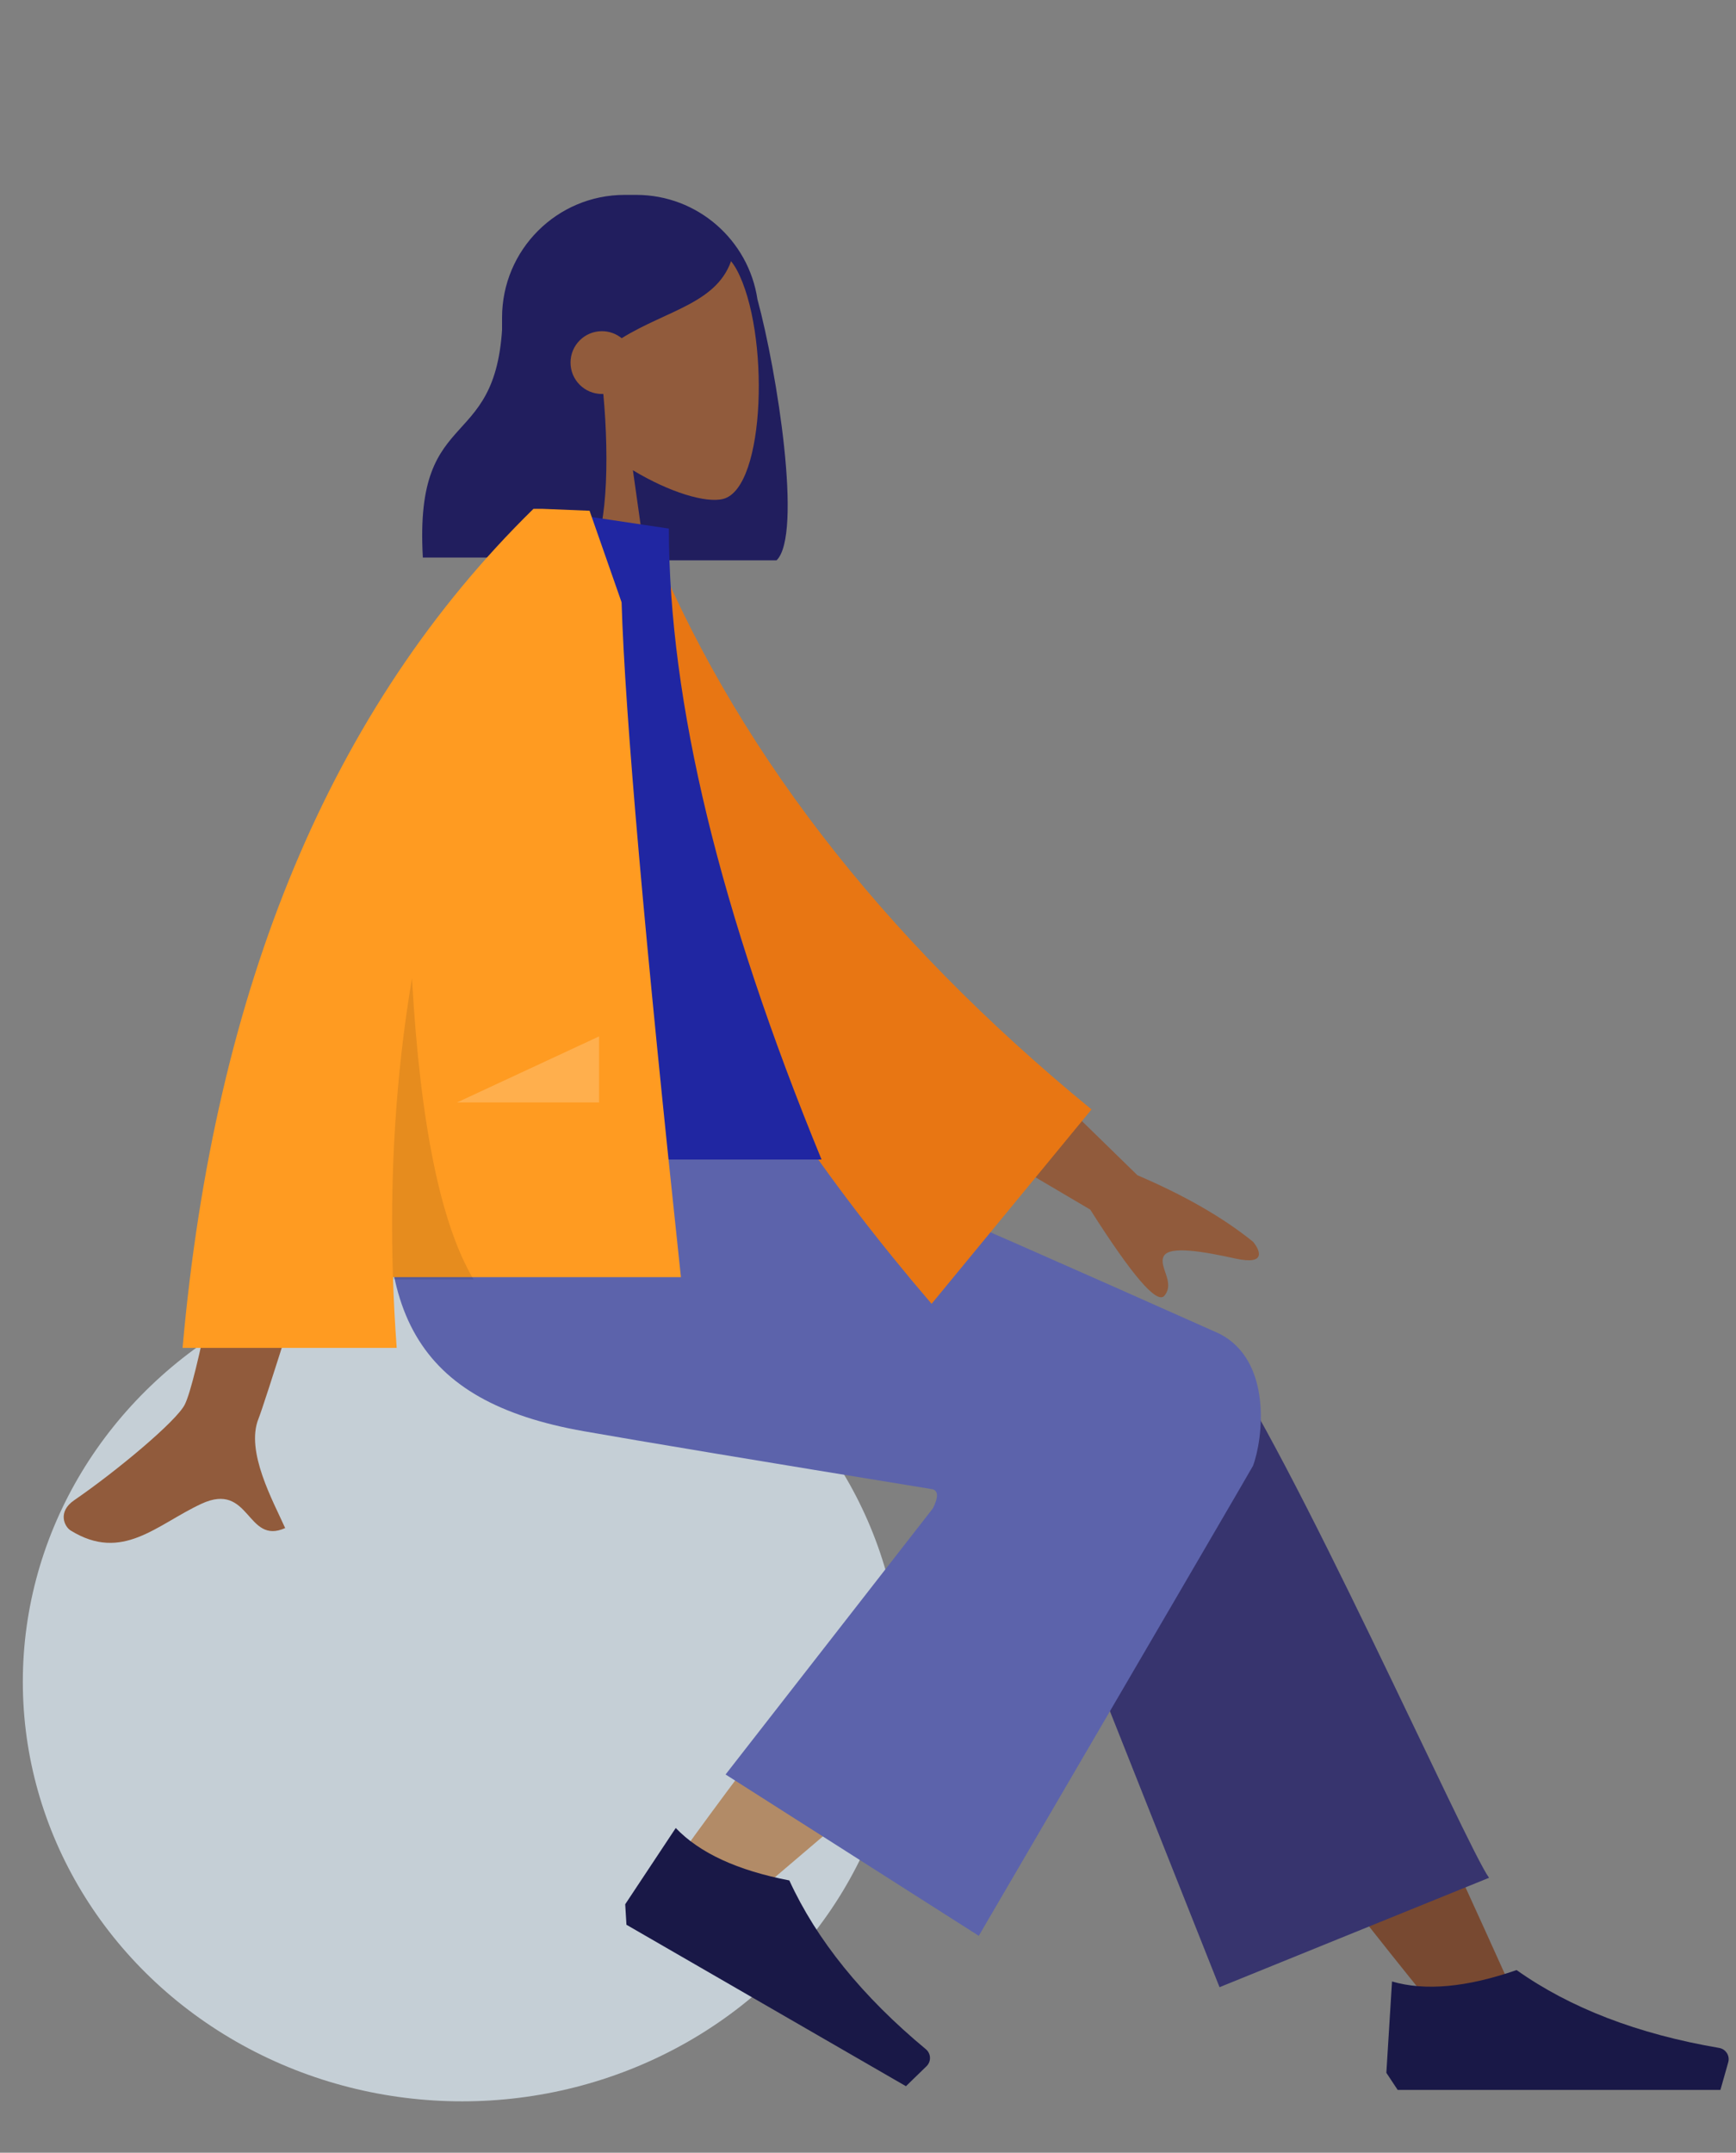 <?xml version="1.0" encoding="UTF-8"?>
<svg width="142px" height="176px" viewBox="0 0 142 176" version="1.1" xmlns="http://www.w3.org/2000/svg" xmlns:xlink="http://www.w3.org/1999/xlink">
    <rect x="0" y="0" width="142" height="176" fill="#808080" stroke="none"/>
    <!-- Generator: Sketch 53.2 (72643) - https://sketchapp.com -->
    <title>Sitting</title>
    <desc>Created with Sketch.</desc>
    <g id="Sitting" stroke="none" stroke-width="1" fill="none" fill-rule="evenodd">
        <g id="A-Human/Sitting" transform="translate(-21, 8)">
            <g id="Head/Front/Long" transform="translate(38.267, -4.667)">
                <path d="M44.689,21.135 C46.298,27.063 48.394,40.387 46.255,42.477 L32.721,42.477 C32.72,42.453 32.719,42.429 32.717,42.405 C27.701,41.85 23.8,37.597 23.8,32.433 L23.8,22.633 C23.8,17.092 28.292,12.6 33.833,12.6 L34.767,12.6 C39.799,12.6 43.966,16.305 44.689,21.135 Z" id="Hair-Back" fill="#211E5E"></path>
                <g id="Head" stroke-width="1" transform="translate(25.2, 14.467)" fill="#915B3C">
                    <path d="M3.856,16.095 C1.705,13.571 0.25,10.478 0.493,7.012 C1.194,-2.975 15.096,-0.778 17.8,4.263 C20.504,9.303 20.183,22.089 16.688,22.99 C15.294,23.349 12.325,22.469 9.303,20.647 L11.2,34.067 L0,34.067 L3.856,16.095 Z"></path>
                </g>
                <path d="M32.083,28.875 C32.599,34.418 32.393,40.748 30.855,42.251 L17.321,42.251 C16.567,29.15 23.855,34.223 23.855,21.888 C24.309,21.444 24.738,21.005 25.163,20.626 L25.148,20.263 C27.492,15.465 30.465,13.067 34.067,13.067 C39.471,13.067 41.177,15.581 42.629,17.716 C41.543,21.442 37.329,21.995 33.584,24.318 C33.143,23.959 32.58,23.744 31.967,23.744 C30.549,23.744 29.4,24.893 29.4,26.311 C29.4,27.728 30.549,28.878 31.967,28.878 C32.006,28.878 32.045,28.877 32.083,28.875 Z" id="Hair-Front" fill="#211E5E"></path>
            </g>
            <g id="Bottom/Sitting/Baggy-Pants" transform="translate(0, 82.6)">
                <g id="Objects/Seat/Ball" transform="translate(4.667, 19.6)" fill="#C5CFD6">
                    <ellipse id="Ballsy-Ball" cx="54.133" cy="27.3" rx="35.933" ry="34.3"></ellipse>
                </g>
                <path d="M139.608,75.133 C130.407,63.898 124.181,55.569 120.931,50.145 C115.366,40.859 110.811,32.596 109.374,29.439 C105.947,21.912 117.265,18.388 119.826,21.899 C123.704,27.212 131.984,43.933 144.667,72.061 L139.608,75.133 Z" id="LegLower" fill="#784931"></path>
                <path d="M120.754,71.867 L103.63,28.764 C99.968,20.906 117.654,15.742 120.346,19.398 C126.456,27.7 140.979,60.449 142.8,62.923 L120.754,71.867 Z" id="LegLower" fill="#37346E"></path>
                <g id="Lower-Leg" stroke-width="1" transform="translate(102.747, 45.966) rotate(39) translate(-102.747, -45.966) translate(89.914, 12.366)" fill="#B28B67">
                    <path d="M2.245,64.379 C1.775,58.499 0.902,38.142 1.776,28.72 C2.027,26.013 2.291,23.395 2.557,20.939 C3.349,13.64 16.884,13.871 15.809,20.805 C13.132,38.075 8.421,62.278 8.083,64.369 C7.61,67.3 2.54,68.075 2.245,64.379 Z" id="LegLower"></path>
                </g>
                <g id="Accessories/Shoe/Flat-Simple" transform="translate(88.433, 65.333) rotate(30) translate(-88.433, -65.333) translate(74.2, 56)" fill="#191847">
                    <path d="M0,17.267 L0.463,9.8 C3.175,10.593 6.571,10.282 10.652,8.867 C15.04,11.975 20.564,14.097 27.224,15.234 L27.224,15.234 C27.732,15.321 28.074,15.803 27.987,16.311 C27.981,16.344 27.974,16.376 27.965,16.409 L27.325,18.667 L10.652,18.667 L0.926,18.667 L0,17.267 Z" id="Shoe"></path>
                </g>
                <g id="Accessories/Shoe/Flat-Simple" transform="translate(134.4, 61.6)" fill="#191847">
                    <path d="M0,17.267 L0.463,9.8 C3.175,10.593 6.571,10.282 10.652,8.867 C15.04,11.975 20.564,14.097 27.224,15.234 L27.224,15.234 C27.732,15.321 28.074,15.803 27.987,16.311 C27.981,16.344 27.974,16.376 27.965,16.409 L27.325,18.667 L10.652,18.667 L0.926,18.667 L0,17.267 Z" id="Shoe"></path>
                </g>
                <path d="M97.277,31.155 C83.082,28.843 73.574,27.262 68.753,26.412 C55.011,23.99 51.004,16.597 53.373,0.467 L78.693,0.467 C82.043,1.434 96.043,7.417 120.692,18.415 C125.127,20.616 124.301,27.105 123.491,29.243 C123.458,29.33 115.981,42.138 101.062,67.667 L80.35,54.476 L97.316,32.709 C97.764,31.807 97.751,31.289 97.277,31.155 Z" id="Leg-and-Butt" fill="#5C63AB"></path>
            </g>
            <g id="Body/Jacket" transform="translate(10.267, 33.6)">
                <path d="M90.554,41.591 L103.774,54.487 C107.62,56.128 110.772,57.939 113.229,59.922 C113.781,60.588 114.383,61.865 111.783,61.294 C109.184,60.722 106.424,60.238 105.935,61.084 C105.447,61.929 106.886,63.224 105.983,64.331 C105.381,65.068 103.357,62.722 99.91,57.293 L86.163,49.188 L90.554,41.591 Z M31.877,43.409 L41.629,43.448 C35.608,62.886 32.357,73.2 31.877,74.389 C30.797,77.065 33.082,81.141 34.059,83.331 C30.877,84.755 31.216,79.481 27.201,81.349 C23.536,83.054 20.749,86.143 16.515,83.531 C15.994,83.21 15.424,82 16.802,81.055 C20.236,78.701 25.184,74.58 25.852,73.224 C26.764,71.374 28.772,61.436 31.877,43.409 Z" id="Skin" fill="#915B3C"></path>
                <path d="M56.942,4.308 L60.902,3.267 C69.336,19.951 82.793,34.603 101.276,47.224 L89.629,64.197 C70.625,45.587 58.18,25.759 56.942,4.308 Z" id="Coat-Back" fill="#E87613" transform="translate(79.109, 33.732) rotate(5) translate(-79.109, -33.732) "></path>
                <path d="M42,53.2 L77.933,53.2 C69.608,32.958 65.446,15.763 65.446,1.615 L54.607,0 C46.088,13.701 43.682,30.569 42,53.2 Z" id="Shirt" fill="#2026A2"></path>
                <path d="M54.377,0.008 C54.379,0.005 54.38,0.003 54.381,-3.08282007e-14 L55.089,-4.26334155e-14 C55.936,0.029 57.225,0.082 58.958,0.158 L61.577,7.643 C61.854,16.768 63.472,35.16 66.431,62.816 L42.876,62.816 C42.937,64.726 43.039,66.654 43.181,68.6 L25.667,68.6 C28.286,39.043 37.854,16.177 54.369,1.42108547e-14 L54.377,0.008 Z" id="Coat-Front" fill="#FF9B21"></path>
                <path d="M44.431,38.375 C45.102,50.282 46.78,58.491 49.467,63 L42.882,63 C42.593,54.433 43.11,46.225 44.431,38.375 Z" id="Shade" fill-opacity="0.1" fill="#000000"></path>
                <polygon id="Light" fill-opacity="0.2" fill="#FFFFFF" points="48.118 48.533 59.733 43.134 59.733 48.533"></polygon>
            </g>
        </g>
    </g>
</svg>